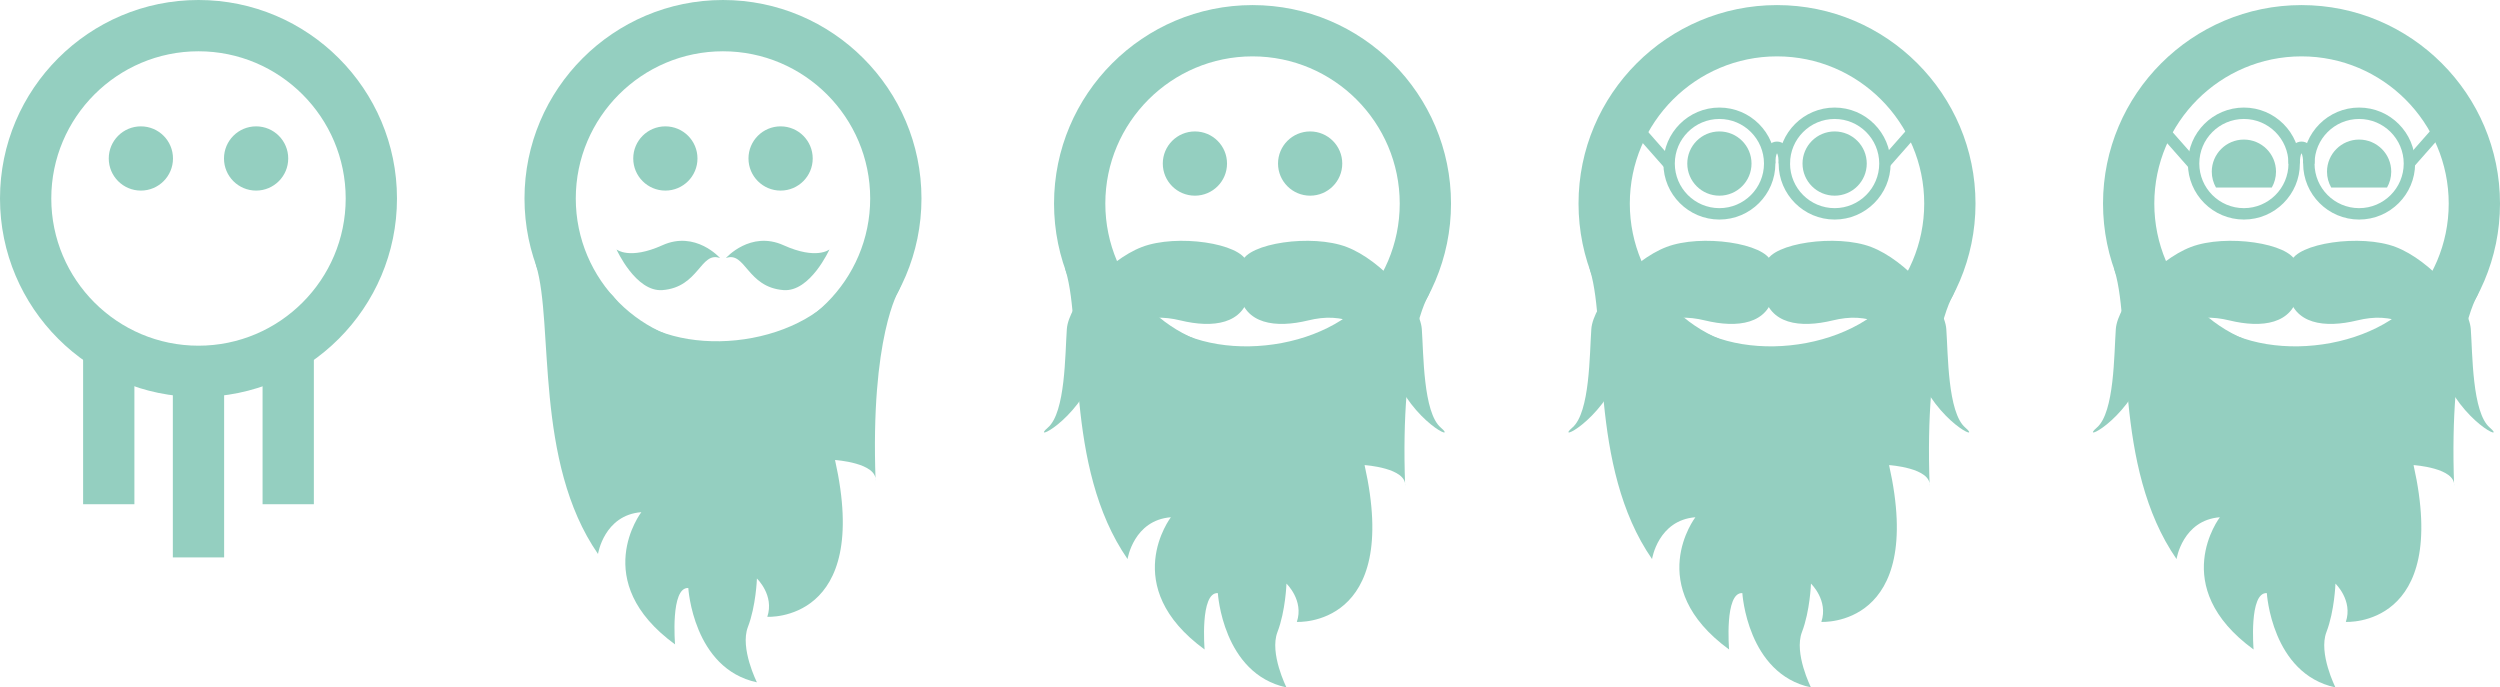 <!-- Generator: Adobe Illustrator 19.2.1, SVG Export Plug-In  -->
<svg version="1.1"
	 xmlns="http://www.w3.org/2000/svg" xmlns:xlink="http://www.w3.org/1999/xlink" xmlns:a="http://ns.adobe.com/AdobeSVGViewerExtensions/3.0/"
	 x="0px" y="0px" width="438.731px" height="120.635px" viewBox="0 0 438.731 120.635"
	 style="enable-background:new 0 0 438.731 120.635;" xml:space="preserve">
<style type="text/css">
	.st0{fill:#94CFC0;}
</style>
<defs>
</defs>
<g>
	<path class="st0" d="M34.833,69.667C15.626,69.667,0,54.041,0,34.834S15.626,0,34.833,0c19.208,0,34.834,15.627,34.834,34.834
		S54.041,69.667,34.833,69.667z M34.833,9C20.589,9,9,20.589,9,34.834c0,14.244,11.589,25.833,25.833,25.833
		c14.245,0,25.834-11.589,25.834-25.833C60.667,20.589,49.078,9,34.833,9z"/>
	<rect x="30.333" y="65.167" class="st0" width="9" height="32.653"/>
	<rect x="14.586" y="60.764" class="st0" width="9" height="27.724"/>
	<rect x="46.08" y="60.764" class="st0" width="9" height="27.724"/>
	<circle class="st0" cx="44.945" cy="27.811" r="5.636"/>
	<circle class="st0" cx="24.722" cy="27.811" r="5.636"/>
</g>
<g>
	<path class="st0" d="M126.878,69.668c-19.207,0-34.833-15.626-34.833-34.834c0-19.207,15.626-34.833,34.833-34.833
		s34.833,15.626,34.833,34.833C161.711,54.042,146.085,69.668,126.878,69.668z M126.878,9.001
		c-14.245,0-25.833,11.589-25.833,25.833c0,14.245,11.589,25.834,25.833,25.834s25.833-11.589,25.833-25.834
		C152.711,20.589,141.122,9.001,126.878,9.001z"/>
	<circle class="st0" cx="136.989" cy="27.811" r="5.636"/>
	<circle class="st0" cx="116.766" cy="27.811" r="5.636"/>
	<path class="st0" d="M126.365,45.285c0,0-4.3-4.875-10.111-2.25c-5.811,2.625-8.061,0.737-8.061,0.737s3.372,7.502,8.061,7.138
		C122.692,50.41,122.913,44.035,126.365,45.285z"/>
	<path class="st0" d="M127.39,45.285c0,0,4.3-4.875,10.112-2.25c5.811,2.625,8.061,0.737,8.061,0.737s-3.372,7.502-8.061,7.138
		C131.063,50.41,130.842,44.035,127.39,45.285z"/>
	<path class="st0" d="M153.663,84.41c0.317-3.2-7.122-3.681-7.122-3.681c6.418,28.605-11.885,27.517-11.885,27.517
		c1.268-3.776-1.822-6.719-1.822-6.719s-0.158,4.8-1.585,8.511c-1.426,3.712,1.585,9.706,1.585,9.706
		c-11.198-2.389-12.043-16.553-12.043-16.553c-3.169-0.171-2.324,9.898-2.324,9.898c-15.213-11.092-5.916-23.208-5.916-23.208
		c-6.55,0.512-7.606,7.338-7.606,7.338C93.72,81.006,97.205,56.91,94.087,46.591c-1.6-5.294,12.225,3.47,13.748,5.681
		c7.266,10.549,29.154,9.888,38.786-0.404c1.444-1.543,14.946-9.683,11.144-0.945C157.765,50.923,152.711,58.993,153.663,84.41z"/>
</g>
<g>
	<path class="st0" d="M219.809,70.56c-19.207,0-34.833-15.626-34.833-34.834c0-19.207,15.626-34.833,34.833-34.833
		s34.833,15.626,34.833,34.833C254.642,54.934,239.016,70.56,219.809,70.56z M219.809,9.893c-14.245,0-25.833,11.589-25.833,25.833
		c0,14.245,11.589,25.834,25.833,25.834s25.833-11.589,25.833-25.834C245.642,21.482,234.054,9.893,219.809,9.893z"/>
	<circle class="st0" cx="229.92" cy="28.703" r="5.636"/>
	<circle class="st0" cx="209.697" cy="28.703" r="5.636"/>
	<path class="st0" d="M246.594,85.302c0.317-3.2-7.122-3.681-7.122-3.681c6.418,28.605-11.885,27.517-11.885,27.517
		c1.268-3.776-1.822-6.719-1.822-6.719s-0.158,4.8-1.585,8.511c-1.426,3.712,1.585,9.706,1.585,9.706
		c-11.198-2.389-12.043-16.553-12.043-16.553c-3.169-0.171-2.324,9.898-2.324,9.898c-15.213-11.092-5.916-23.208-5.916-23.208
		c-6.55,0.512-7.606,7.338-7.606,7.338c-11.225-16.212-7.739-40.308-10.858-50.627c-1.6-5.294,12.225,3.47,13.748,5.681
		c7.266,10.549,29.154,9.888,38.786-0.404c1.444-1.543,14.946-9.683,11.144-0.945C250.696,51.815,245.642,59.885,246.594,85.302z"/>
	<path class="st0" d="M217.935,46.003c0.997-3.324,12.3-4.987,18.395-2.66c6.095,2.327,12.872,10.078,13.187,14.406
		c0.315,4.328,0.222,14.628,3.324,17.287s-4.987-0.915-8.422-9.863s-9.019-10.359-14.815-8.947
		c-5.796,1.412-11.115,0.636-12.113-4.683S216.937,49.327,217.935,46.003z"/>
	<path class="st0" d="M218.804,46.003c-0.997-3.324-12.3-4.987-18.395-2.66c-6.095,2.327-12.872,10.078-13.187,14.406
		S187,72.377,183.897,75.036s4.987-0.915,8.422-9.863s9.019-10.359,14.815-8.947c5.796,1.412,11.115,0.636,12.113-4.683
		C220.244,46.225,219.801,49.327,218.804,46.003z"/>
</g>
<g>
	<g>
		<path class="st0" d="M321.965,38.529c-5.418,0-9.826-4.408-9.826-9.826s4.408-9.826,9.826-9.826s9.826,4.408,9.826,9.826
			S327.383,38.529,321.965,38.529z M321.965,20.877c-4.315,0-7.826,3.511-7.826,7.826s3.511,7.826,7.826,7.826
			s7.826-3.511,7.826-7.826S326.28,20.877,321.965,20.877z"/>
		<path class="st0" d="M301.742,38.529c-5.418,0-9.826-4.408-9.826-9.826s4.408-9.826,9.826-9.826s9.825,4.408,9.825,9.826
			S307.16,38.529,301.742,38.529z M301.742,20.877c-4.315,0-7.826,3.511-7.826,7.826s3.511,7.826,7.826,7.826
			c4.314,0,7.825-3.511,7.825-7.826S306.057,20.877,301.742,20.877z"/>
		<path class="st0" d="M314.138,28.745l-1.998-0.082c0.026-0.687-0.109-1.496-0.286-1.778c-0.177,0.282-0.313,1.092-0.287,1.778
			l-1.998,0.082c-0.016-0.381-0.048-2.329,0.898-3.315c0.75-0.781,2.023-0.782,2.773,0.001
			C314.186,26.417,314.154,28.365,314.138,28.745z"/>
		
			<rect x="288.279" y="19.079" transform="matrix(0.75 -0.661 0.661 0.75 56.068 197.491)" class="st0" width="2" height="10.999"/>
		
			<rect x="328.929" y="23.579" transform="matrix(0.661 -0.75 0.75 0.661 94.845 259.198)" class="st0" width="10.999" height="2"/>
	</g>
	<g>
		<path class="st0" d="M311.853,70.56c-19.207,0-34.833-15.626-34.833-34.834c0-19.207,15.626-34.833,34.833-34.833
			s34.833,15.626,34.833,34.833C346.687,54.934,331.06,70.56,311.853,70.56z M311.853,9.893c-14.245,0-25.833,11.589-25.833,25.833
			c0,14.245,11.589,25.834,25.833,25.834s25.833-11.589,25.833-25.834C337.687,21.482,326.098,9.893,311.853,9.893z"/>
		<circle class="st0" cx="321.965" cy="28.703" r="5.636"/>
		<circle class="st0" cx="301.742" cy="28.703" r="5.636"/>
		<path class="st0" d="M338.639,85.302c0.317-3.2-7.122-3.681-7.122-3.681c6.418,28.605-11.885,27.517-11.885,27.517
			c1.268-3.776-1.822-6.719-1.822-6.719s-0.158,4.8-1.585,8.511c-1.426,3.712,1.585,9.706,1.585,9.706
			c-11.198-2.389-12.043-16.553-12.043-16.553c-3.169-0.171-2.324,9.898-2.324,9.898c-15.213-11.092-5.916-23.208-5.916-23.208
			c-6.55,0.512-7.606,7.338-7.606,7.338c-11.225-16.212-7.739-40.308-10.858-50.627c-1.6-5.294,12.225,3.47,13.748,5.681
			c7.266,10.549,29.154,9.888,38.786-0.404c1.444-1.543,14.946-9.683,11.144-0.945C342.74,51.815,337.687,59.885,338.639,85.302z"/>
		<path class="st0" d="M309.979,46.003c0.997-3.324,12.3-4.987,18.395-2.66c6.095,2.327,12.872,10.078,13.187,14.406
			c0.315,4.328,0.222,14.628,3.324,17.287s-4.987-0.915-8.422-9.863c-3.435-8.947-9.019-10.359-14.815-8.947
			c-5.796,1.412-11.115,0.636-12.113-4.683C308.538,46.225,308.982,49.327,309.979,46.003z"/>
		<path class="st0" d="M310.848,46.003c-0.997-3.324-12.3-4.987-18.395-2.66s-12.872,10.078-13.187,14.406
			s-0.222,14.628-3.324,17.287s4.987-0.915,8.422-9.863c3.435-8.947,9.019-10.359,14.815-8.947
			c5.796,1.412,11.115,0.636,12.113-4.683C312.288,46.225,311.845,49.327,310.848,46.003z"/>
	</g>
</g>
<g>
	<g>
		<path class="st0" d="M414.009,38.529c-5.418,0-9.825-4.408-9.825-9.826s4.407-9.826,9.825-9.826s9.826,4.408,9.826,9.826
			S419.427,38.529,414.009,38.529z M414.009,20.877c-4.314,0-7.825,3.511-7.825,7.826s3.511,7.826,7.825,7.826
			c4.315,0,7.826-3.511,7.826-7.826S418.324,20.877,414.009,20.877z"/>
		<path class="st0" d="M393.786,38.529c-5.418,0-9.826-4.408-9.826-9.826s4.408-9.826,9.826-9.826s9.826,4.408,9.826,9.826
			S399.204,38.529,393.786,38.529z M393.786,20.877c-4.315,0-7.826,3.511-7.826,7.826s3.511,7.826,7.826,7.826
			s7.826-3.511,7.826-7.826S398.102,20.877,393.786,20.877z"/>
		<path class="st0" d="M401.613,28.745c-0.017-0.38-0.048-2.328,0.897-3.314c0.75-0.783,2.023-0.782,2.773-0.001
			c0.946,0.986,0.914,2.935,0.898,3.315l-1.998-0.082c0.026-0.687-0.11-1.496-0.287-1.778c-0.177,0.282-0.312,1.092-0.286,1.778
			L401.613,28.745z"/>
		
			<rect x="380.322" y="19.079" transform="matrix(0.75 -0.661 0.661 0.75 79.08 258.375)" class="st0" width="2" height="10.999"/>
		
			<rect x="420.973" y="23.579" transform="matrix(0.661 -0.75 0.75 0.661 126.023 328.245)" class="st0" width="10.999" height="2"/>
	</g>
	<g>
		<path class="st0" d="M403.898,70.56c-19.207,0-34.833-15.626-34.833-34.834c0-19.207,15.626-34.833,34.833-34.833
			s34.833,15.626,34.833,34.833C438.731,54.934,423.105,70.56,403.898,70.56z M403.898,9.893c-14.245,0-25.833,11.589-25.833,25.833
			c0,14.245,11.589,25.834,25.833,25.834s25.833-11.589,25.833-25.834C429.731,21.482,418.142,9.893,403.898,9.893z"/>
		<path class="st0" d="M430.683,85.302c0.317-3.2-7.122-3.681-7.122-3.681c6.418,28.605-11.885,27.517-11.885,27.517
			c1.268-3.776-1.822-6.719-1.822-6.719s-0.158,4.8-1.585,8.511c-1.426,3.712,1.585,9.706,1.585,9.706
			c-11.198-2.389-12.043-16.553-12.043-16.553c-3.169-0.171-2.324,9.898-2.324,9.898c-15.213-11.092-5.916-23.208-5.916-23.208
			c-6.55,0.512-7.606,7.338-7.606,7.338c-11.225-16.212-7.739-40.308-10.858-50.627c-1.6-5.294,12.225,3.47,13.748,5.681
			c7.266,10.549,29.154,9.888,38.786-0.404c1.444-1.543,14.946-9.683,11.144-0.945C434.784,51.815,429.731,59.885,430.683,85.302z"
			/>
		<path class="st0" d="M402.023,46.003c0.997-3.324,12.3-4.987,18.395-2.66c6.095,2.327,12.872,10.078,13.187,14.406
			c0.315,4.328,0.222,14.628,3.324,17.287s-4.987-0.915-8.422-9.863c-3.435-8.947-9.019-10.359-14.815-8.947
			c-5.796,1.412-11.115,0.636-12.113-4.683C400.583,46.225,401.026,49.327,402.023,46.003z"/>
		<path class="st0" d="M402.892,46.003c-0.997-3.324-12.3-4.987-18.395-2.66s-12.872,10.078-13.187,14.406
			s-0.222,14.628-3.324,17.287s4.987-0.915,8.422-9.863c3.435-8.947,9.019-10.359,14.815-8.947
			c5.796,1.412,11.115,0.636,12.113-4.683C404.333,46.225,403.889,49.327,402.892,46.003z"/>
	</g>
	<g>
		<path class="st0" d="M399.422,30.13c0-3.112-2.523-5.636-5.636-5.636c-3.112,0-5.636,2.523-5.636,5.636
			c0,1.013,0.271,1.96,0.738,2.782h9.795C399.151,32.091,399.422,31.143,399.422,30.13z"/>
		<path class="st0" d="M419.645,30.13c0-3.112-2.523-5.636-5.636-5.636s-5.636,2.523-5.636,5.636c0,1.013,0.271,1.96,0.738,2.782
			h9.795C419.374,32.091,419.645,31.143,419.645,30.13z"/>
	</g>
</g>
</svg>